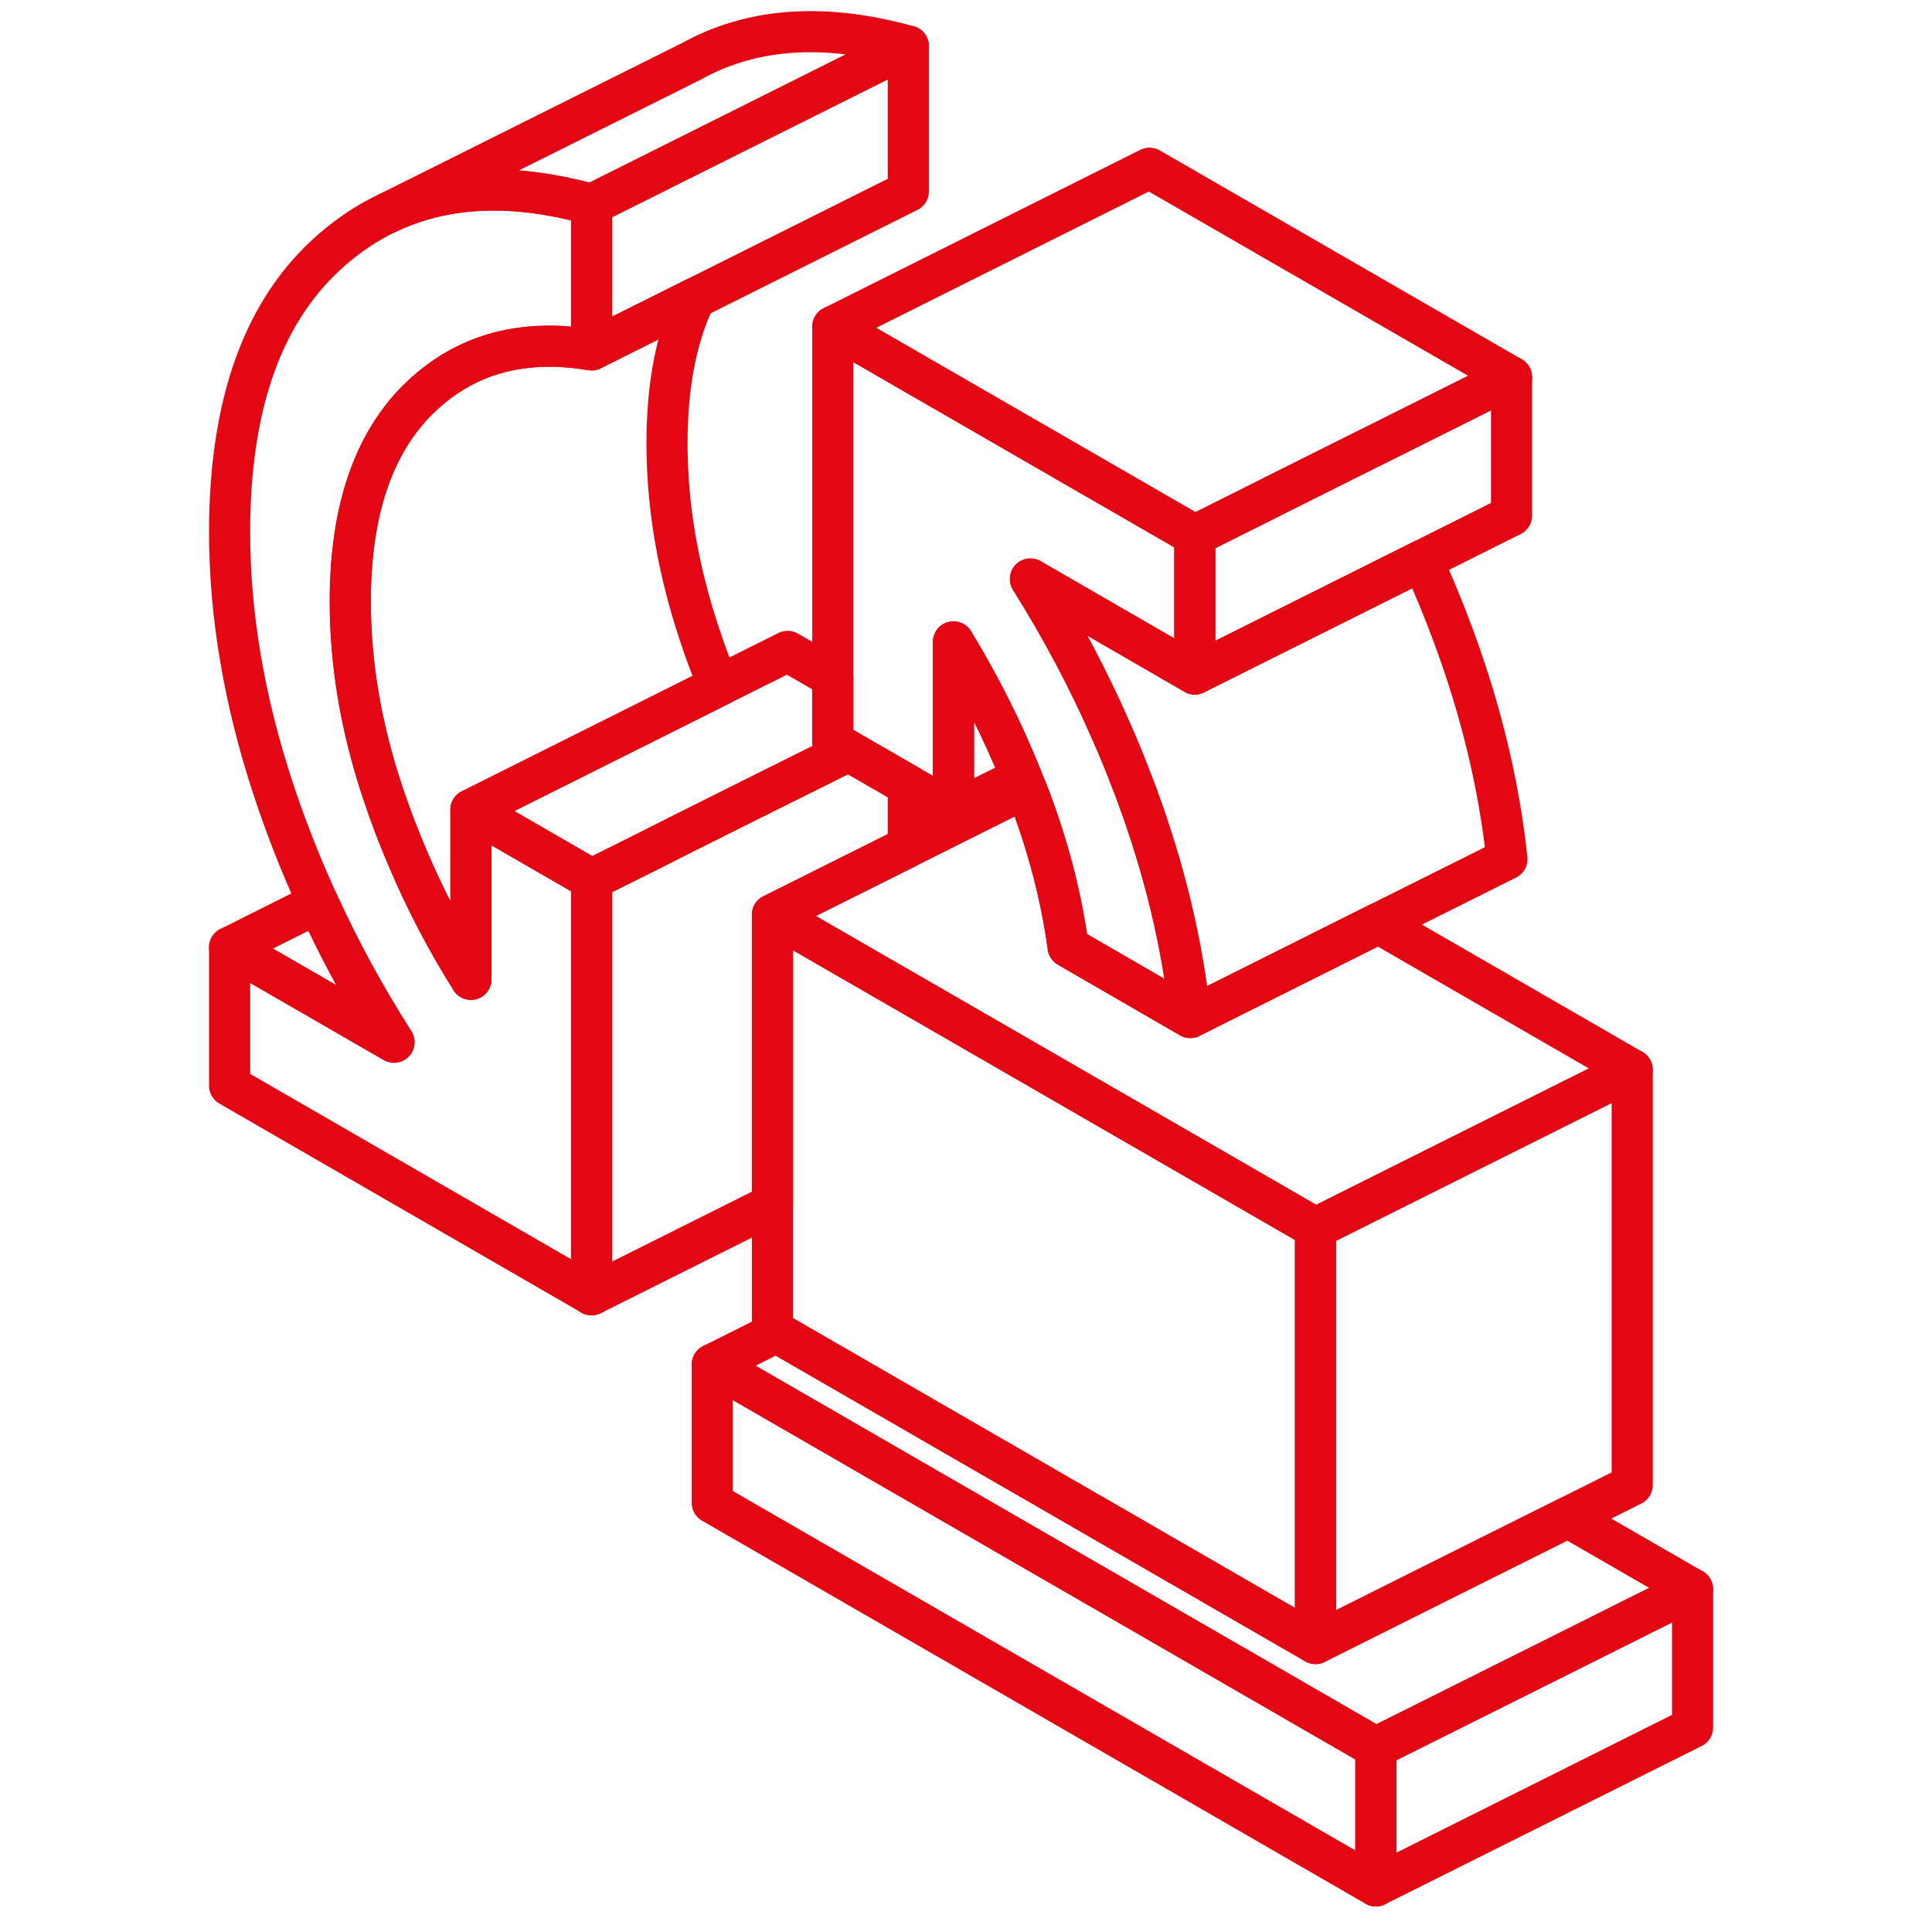 <svg width="94" height="94" viewBox="0 0 94 94" fill="none" xmlns="http://www.w3.org/2000/svg">
<path d="M66.94 85.025V91.759L34.656 73.121V66.387L66.94 85.025Z" stroke="#E30613" stroke-width="2" stroke-linecap="round" stroke-linejoin="round"/>
<path d="M58.133 32.794L50.135 28.171C51.653 30.59 52.971 33.071 54.088 35.637C54.435 36.415 54.751 37.193 55.051 37.987C55.144 38.203 55.221 38.426 55.305 38.65C56.654 42.294 57.524 45.907 57.91 49.506L52.994 46.663L51.969 46.069C51.63 43.573 50.967 41.061 49.989 38.526C49.966 38.465 49.943 38.403 49.912 38.341C49.85 38.164 49.781 37.995 49.704 37.825C48.787 35.544 47.677 33.349 46.391 31.23V39.482L44.195 38.21L41.29 36.538L40.52 36.092V15.889L55.929 24.781L58.133 26.052V32.794Z" stroke="#E30613" stroke-width="2" stroke-linecap="round" stroke-linejoin="round"/>
<path d="M82.351 77.32V84.054L66.941 91.759V85.025L76.103 80.448L82.351 77.32Z" stroke="#E30613" stroke-width="2" stroke-linecap="round" stroke-linejoin="round"/>
<path d="M82.35 77.32L76.101 80.448L66.94 85.025L34.656 66.387L37.777 64.823L64.004 79.963L70.037 76.943L76.286 73.822L82.35 77.32Z" stroke="#E30613" stroke-width="2" stroke-linecap="round" stroke-linejoin="round"/>
<path d="M79.416 52.048L64.006 59.753L52.996 53.397L44.197 48.319L37.586 44.505L44.197 41.2L49.914 38.341C49.945 38.403 49.968 38.465 49.991 38.526C50.969 41.061 51.632 43.573 51.971 46.069L52.996 46.663L57.911 49.506L67.073 44.921L79.416 52.048Z" stroke="#E30613" stroke-width="2" stroke-linecap="round" stroke-linejoin="round"/>
<path d="M64.006 59.753V79.963L37.779 64.823L37.586 64.715V44.505L44.197 48.319L52.996 53.397L64.006 59.753Z" stroke="#E30613" stroke-width="2" stroke-linecap="round" stroke-linejoin="round"/>
<path d="M34.957 33.372L30.588 35.56L22.914 39.397V47.649C21.72 45.746 20.695 43.781 19.84 41.762C19.385 40.714 18.985 39.643 18.622 38.565C17.567 35.398 17.043 32.308 17.043 29.273C17.043 24.896 18.145 21.614 20.341 19.433C22.067 17.731 24.155 16.868 26.613 16.845C27.306 16.837 28.03 16.898 28.785 17.022L33.809 14.51C32.907 16.405 32.453 18.763 32.453 21.568C32.453 24.604 32.977 27.693 34.032 30.86C34.31 31.707 34.626 32.547 34.957 33.372Z" stroke="#E30613" stroke-width="2" stroke-linecap="round" stroke-linejoin="round"/>
<path d="M20.341 19.433C18.145 21.614 17.043 24.896 17.043 29.273C17.043 32.308 17.567 35.398 18.622 38.565C18.985 39.643 19.385 40.714 19.84 41.762C20.695 43.781 21.72 45.746 22.914 47.649V39.397L23.677 39.836L26.582 41.516L28.785 42.787V62.997L11.172 52.826V46.092L19.17 50.708C17.767 48.512 16.535 46.254 15.479 43.935C14.647 42.124 13.922 40.283 13.298 38.395C11.881 34.096 11.172 29.927 11.172 25.882C11.172 19.595 12.836 15.018 16.165 12.137C16.966 11.443 17.814 10.873 18.723 10.426L18.838 10.372C21.442 9.124 24.478 8.916 27.945 9.733C28.223 9.794 28.5 9.872 28.785 9.949V17.022C28.03 16.898 27.306 16.837 26.613 16.845C24.155 16.868 22.067 17.73 20.341 19.433Z" stroke="#E30613" stroke-width="2" stroke-linecap="round" stroke-linejoin="round"/>
<path d="M44.197 2.244L28.787 9.949C28.502 9.872 28.224 9.795 27.947 9.733C24.48 8.916 21.444 9.124 18.84 10.372L33.626 2.991C36.577 1.35 40.098 1.103 44.197 2.244Z" stroke="#E30613" stroke-width="2" stroke-linecap="round" stroke-linejoin="round"/>
<path d="M44.195 2.244V9.317L28.785 17.022V9.949L44.195 2.244Z" stroke="#E30613" stroke-width="2" stroke-linecap="round" stroke-linejoin="round"/>
<path d="M73.543 18.347V25.089L69.197 27.262L64.836 29.442L61.8 30.96L61.045 31.337L58.133 32.794V26.052L61.8 24.218L62.116 24.056L66.416 21.907L67.286 21.475L73.543 18.347Z" stroke="#E30613" stroke-width="2" stroke-linecap="round" stroke-linejoin="round"/>
<path d="M73.543 18.347L67.286 21.475L66.416 21.907L62.116 24.056L61.8 24.218L58.133 26.052L55.929 24.781L40.52 15.889L55.929 8.184L73.543 18.347Z" stroke="#E30613" stroke-width="2" stroke-linecap="round" stroke-linejoin="round"/>
<path d="M73.321 41.801L67.072 44.921L57.911 49.506C57.526 45.907 56.655 42.294 55.307 38.649C55.222 38.426 55.145 38.203 55.053 37.987C54.752 37.193 54.436 36.415 54.089 35.637C52.972 33.071 51.655 30.59 50.137 28.171L58.134 32.794L61.047 31.337L61.802 30.96L64.838 29.442L69.199 27.262C69.753 28.471 70.254 29.696 70.717 30.944C72.065 34.589 72.936 38.203 73.321 41.801Z" stroke="#E30613" stroke-width="2" stroke-linecap="round" stroke-linejoin="round"/>
<path d="M49.704 37.825L46.391 39.481V31.229C47.677 33.348 48.787 35.544 49.704 37.825Z" stroke="#E30613" stroke-width="2" stroke-linecap="round" stroke-linejoin="round"/>
<path d="M44.195 38.21V41.2L37.584 44.505V58.597L28.785 62.997V42.787L31.69 41.338L33.138 40.606L37.438 38.457L38.324 38.017L41.29 36.538L44.195 38.21Z" stroke="#E30613" stroke-width="2" stroke-linecap="round" stroke-linejoin="round"/>
<path d="M41.29 36.538L38.324 38.017L37.438 38.457L33.139 40.606L31.69 41.338L28.785 42.787L26.582 41.515L23.677 39.836L22.914 39.397L30.588 35.559L34.957 33.371L38.324 31.692L40.52 32.963V36.091L41.29 36.538Z" stroke="#E30613" stroke-width="2" stroke-linecap="round" stroke-linejoin="round"/>
<path d="M19.17 50.708L11.172 46.092L15.479 43.935C16.535 46.254 17.767 48.512 19.17 50.708Z" stroke="#E30613" stroke-width="2" stroke-linecap="round" stroke-linejoin="round"/>
<path d="M79.414 52.048V72.258L76.285 73.822L70.037 76.943L64.004 79.963V59.753L79.414 52.048Z" stroke="#E30613" stroke-width="2" stroke-linecap="round" stroke-linejoin="round"/>
</svg>

